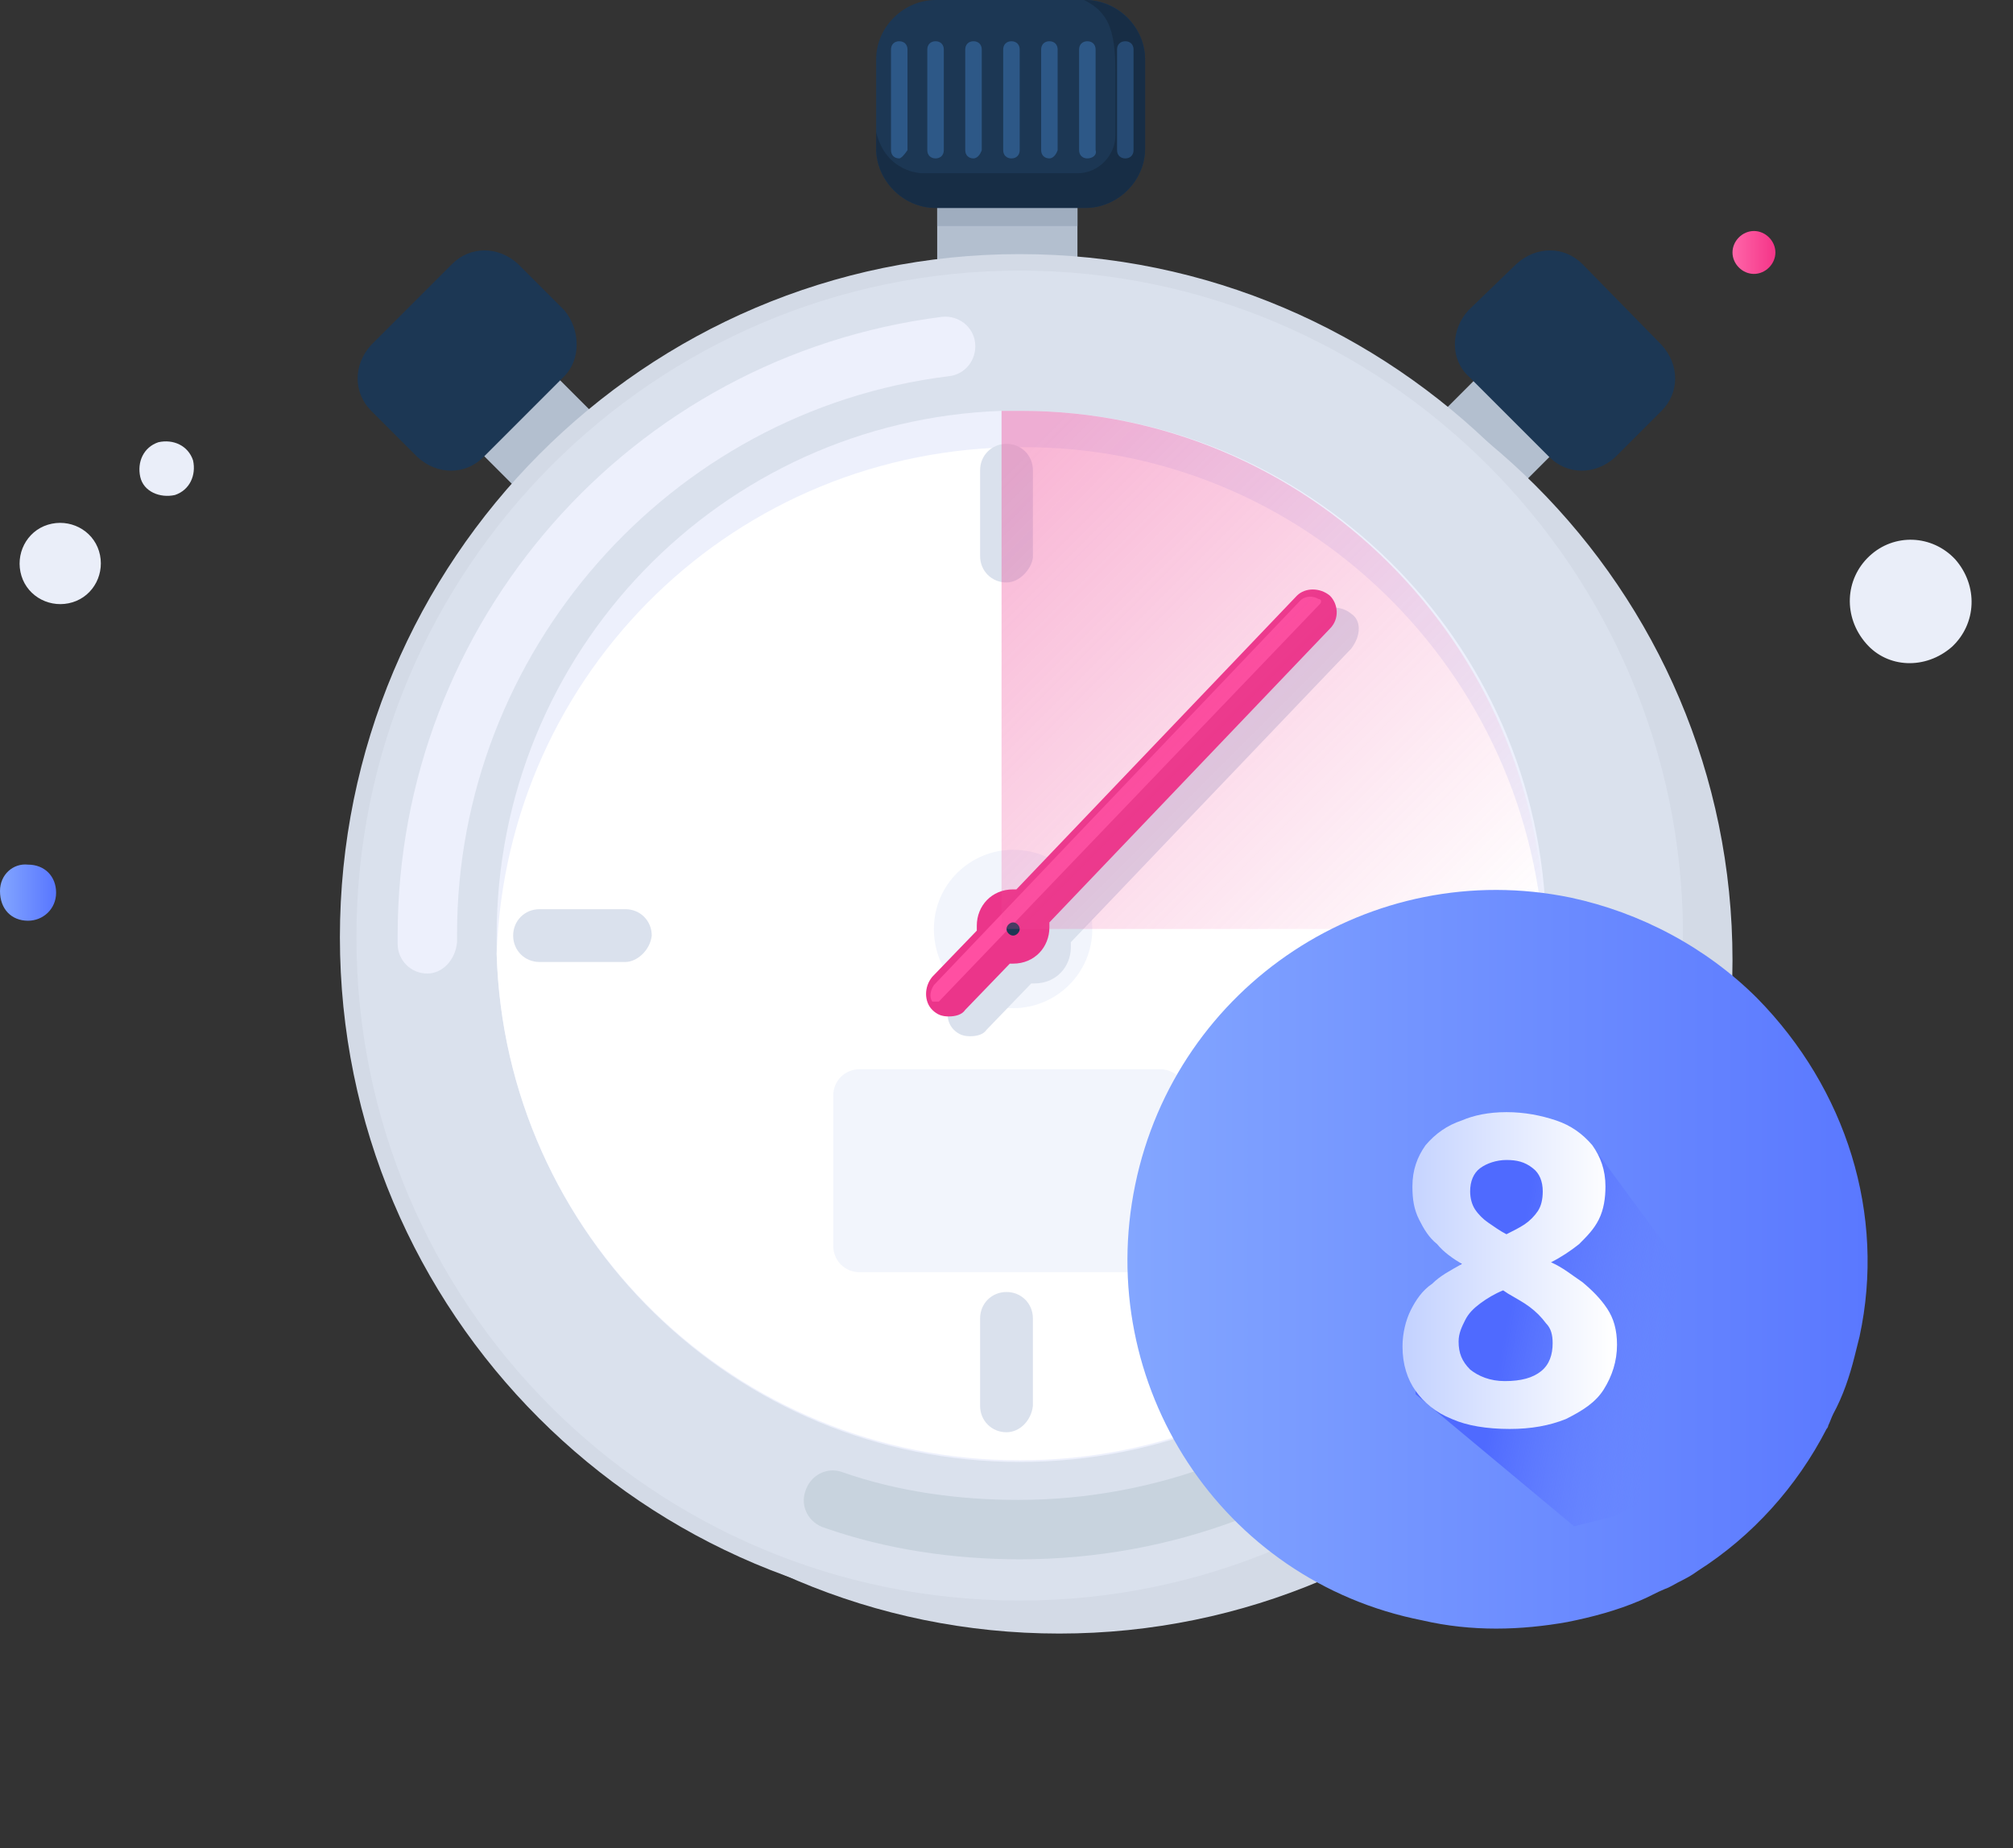 <svg xmlns="http://www.w3.org/2000/svg" xmlns:xlink="http://www.w3.org/1999/xlink" id="Layer_1" x="0px" y="0px" viewBox="0 0 122 112" style="enable-background:new 0 0 122 112;" xml:space="preserve"><rect x="0" y="0" width="122" height="112" fill="#333333" stroke="none"/><style type="text/css">	.st0{fill:#EAEEF9;}	.st1{fill:url(#SVGID_1_);}	.st2{fill:url(#SVGID_00000072986599404107674870000017039441676353572741_);}	.st3{fill:#B3BFCF;}	.st4{fill:#9FADBF;}	.st5{fill:#D3DAE6;}	.st6{fill:#DAE1ED;stroke:#D3DAE6;stroke-miterlimit:10;}	.st7{fill:#EDF0FC;}	.st8{fill:#C8D3DE;}	.st9{fill:#FFFFFF;}	.st10{fill:#F2F5FC;}	.st11{fill:#DAE1ED;}	.st12{fill:#EB358A;}	.st13{fill:#FF4FA2;}	.st14{fill:#1C3754;}	.st15{fill:#172D45;}	.st16{fill:#2D5887;}	.st17{opacity:0.7;fill:#2D5887;enable-background:new    ;}	.st18{opacity:0.4;fill:url(#SVGID_00000145748296142984755110000008418612122701078712_);enable-background:new    ;}	.st19{fill:url(#SVGID_00000026149101169403209330000003854256183196263852_);}	.st20{fill:url(#SVGID_00000061446436510158425040000017345211038941048197_);}	.st21{fill:url(#SVGID_00000006704325204267021210000017058450218434439320_);}</style><path class="st0" d="M4.4,36.5c1.3-0.4,2-1.8,1.6-3.1c-0.4-1.3-1.8-2-3.1-1.6c-1.3,0.4-2,1.8-1.6,3.1C1.7,36.2,3.1,36.9,4.4,36.5z"></path><path class="st0" d="M10.6,30c0.9-0.3,1.3-1.2,1.1-2.1c-0.3-0.9-1.2-1.3-2.1-1.1c-0.9,0.3-1.3,1.2-1.1,2.1S9.7,30.2,10.6,30z"></path><linearGradient id="SVGID_1_" gradientUnits="userSpaceOnUse" x1="0" y1="59.959" x2="3.252" y2="59.959" gradientTransform="matrix(1 0 0 -1 0 114)">	<stop offset="0" style="stop-color:#83A6FF"></stop>	<stop offset="1" style="stop-color:#5A78FF"></stop></linearGradient><path class="st1" d="M1.7,55.8c0.9,0,1.7-0.7,1.7-1.7c0-1-0.7-1.7-1.7-1.7C0.8,52.3,0,53,0,54C0,55.1,0.7,55.8,1.7,55.8z"></path><linearGradient id="SVGID_00000083808940688202353930000001736404860823638180_" gradientUnits="userSpaceOnUse" x1="104.969" y1="98.747" x2="107.508" y2="98.747" gradientTransform="matrix(1 0 0 -1 0 114)">	<stop offset="0" style="stop-color:#FF66A9"></stop>	<stop offset="1" style="stop-color:#F53689"></stop></linearGradient><path style="fill:url(#SVGID_00000083808940688202353930000001736404860823638180_);" d="M106.3,16.6c0.7,0,1.3-0.6,1.3-1.3 s-0.6-1.3-1.3-1.3c-0.7,0-1.3,0.6-1.3,1.3S105.6,16.6,106.3,16.6z"></path><path class="st0" d="M118.3,39.2c1.5-1.4,1.6-3.7,0.2-5.3c-1.4-1.5-3.7-1.6-5.2-0.2c-1.5,1.4-1.6,3.7-0.2,5.3 C114.4,40.5,116.7,40.6,118.3,39.2z"></path><path class="st3" d="M65.3,11.4h-8.5V17h8.5V11.4z"></path><path class="st4" d="M65.3,11.4h-8.5v2.3h8.5V11.4z"></path><path class="st3" d="M33.3,22.4l-4.6,4.6l3.3,3.3l4.6-4.6L33.3,22.4z"></path><path class="st3" d="M86.9,25.5l4.6,4.6l3-3l-4.6-4.6L86.9,25.5z"></path><path class="st5" d="M64.2,99C86.7,99,105,80.7,105,58.2c0-22.5-18.3-40.7-40.7-40.7S23.5,35.8,23.5,58.3C23.5,80.8,41.7,99,64.2,99 z"></path><path class="st6" d="M61.8,97.5c22.5,0,40.7-18.3,40.7-40.8c0-22.5-18.3-40.8-40.7-40.8S21.1,34.2,21.1,56.8 C21.1,79.3,39.3,97.5,61.8,97.5z"></path><path class="st7" d="M25.9,59c-1,0-1.8-0.8-1.8-1.8c0-0.2,0-0.4,0-0.5c0-19,14.1-35.1,33-37.5c1-0.1,1.9,0.6,2,1.6s-0.6,1.9-1.6,2 c-17,2.1-29.8,16.8-29.8,33.8c0,0.2,0,0.3,0,0.5C27.6,58.2,26.8,59,25.9,59z"></path><path class="st8" d="M61.8,94.5c-4,0-8.1-0.6-11.8-1.9c-1-0.3-1.5-1.3-1.2-2.2c0.3-1,1.3-1.5,2.2-1.2c3.4,1.2,7.1,1.7,10.7,1.7 c17,0,31.6-12.7,33.9-29.7c0.1-1,1-1.7,2-1.6c1,0.1,1.7,1,1.6,2c-1.2,9-5.6,17.3-12.4,23.3C79.9,91.2,71,94.5,61.8,94.5z"></path><path class="st7" d="M93.6,56.8c0,0.4,0,0.7,0,1.1C93,74.9,79.1,88.6,61.8,88.6S30.6,74.8,30.1,57.8c0-0.4,0-0.7,0-1.1 c0-17.2,13.6-31.2,30.6-31.8c0.4,0,0.8,0,1.2,0c17.4,0,31.5,13.9,31.8,31.2C93.6,56.4,93.6,56.6,93.6,56.8z"></path><path class="st9" d="M93.6,57.8C93,74.8,79.1,88.5,61.8,88.5S30.6,74.8,30.1,57.8c0.6-17.1,14.5-30.7,31.8-30.7 C79,27,93,40.7,93.6,57.8z"></path><path class="st10" d="M70.3,77.1H52.1c-0.9,0-1.6-0.7-1.6-1.6v-9.1c0-0.9,0.7-1.6,1.6-1.6h18.2c0.9,0,1.6,0.7,1.6,1.6v9.1 C71.8,76.4,71.1,77.1,70.3,77.1z"></path><path class="st11" d="M89.3,58.3h-5.2c-0.9,0-1.6-0.7-1.6-1.6c0-0.9,0.7-1.6,1.6-1.6h5.2c0.9,0,1.6,0.7,1.6,1.6 C90.9,57.6,90.2,58.3,89.3,58.3z"></path><path class="st11" d="M37.9,58.3h-5.2c-0.9,0-1.6-0.7-1.6-1.6c0-0.9,0.7-1.6,1.6-1.6h5.2c0.9,0,1.6,0.7,1.6,1.6 C39.4,57.6,38.6,58.3,37.9,58.3z"></path><path class="st11" d="M61,86.8c-0.9,0-1.6-0.7-1.6-1.6v-5.3c0-0.9,0.7-1.6,1.6-1.6c0.9,0,1.6,0.7,1.6,1.6v5.3 C62.5,86.1,61.8,86.8,61,86.8z"></path><path class="st11" d="M61,35.3c-0.9,0-1.6-0.7-1.6-1.6v-5.2c0-0.9,0.7-1.6,1.6-1.6c0.9,0,1.6,0.7,1.6,1.6v5.3 C62.5,34.5,61.8,35.3,61,35.3z"></path><path class="st10" d="M61.4,61.1c2.6,0,4.8-2.1,4.8-4.8c0-2.7-2.1-4.8-4.8-4.8c-2.6,0-4.8,2.1-4.8,4.8C56.6,59,58.7,61.1,61.4,61.1z "></path><path class="st11" d="M81.9,37.2c-0.6-0.5-1.5-0.5-2,0l-17,17.9c-0.1,0-0.1,0-0.2,0c-1.3,0-2.2,1-2.2,2.2c0,0.1,0,0.2,0,0.3 l-2.7,2.8c-0.5,0.6-0.5,1.5,0,2c0.3,0.3,0.6,0.4,1,0.4c0.4,0,0.8-0.1,1-0.4l2.7-2.8c0.1,0,0.2,0,0.2,0c1.3,0,2.2-1,2.2-2.2 c0-0.1,0-0.2,0-0.3l17-17.8C82.5,38.5,82.5,37.6,81.9,37.2z"></path><path class="st12" d="M80.6,36.1c-0.6-0.5-1.5-0.5-2,0L61.6,53.9c-0.1,0-0.1,0-0.2,0c-1.3,0-2.2,1-2.2,2.2c0,0.1,0,0.2,0,0.3 l-2.7,2.8c-0.5,0.6-0.5,1.5,0,2c0.3,0.3,0.6,0.4,1,0.4c0.4,0,0.8-0.1,1-0.4l2.7-2.8c0.1,0,0.2,0,0.2,0c1.3,0,2.2-1,2.2-2.2 c0-0.1,0-0.2,0-0.3l17-17.8C81.2,37.5,81.1,36.6,80.6,36.1z"></path><path class="st13" d="M80,36.6L56.9,60.7c-0.2,0-0.2,0-0.4,0c-0.2-0.3-0.1-0.7,0.1-1l22.2-23.3c0.3-0.3,0.8-0.3,1.1-0.1 C80.1,36.3,80.1,36.5,80,36.6z"></path><path class="st14" d="M69.4,3.6V9c0,2-1.7,3.6-3.6,3.6h-9.1c-2,0-3.6-1.7-3.6-3.6V3.6c0-2,1.7-3.6,3.6-3.6h9.1 C67.8,0,69.4,1.7,69.4,3.6z"></path><path class="st15" d="M69.4,3.6V9c0,2-1.7,3.6-3.6,3.6h-9.1c-2,0-3.6-1.7-3.6-3.6V8c0.6,2.5,2.8,2.5,2.8,2.5h9.4 c1.3,0,2.3-1.1,2.3-2.3V4.3c0-2.6-0.5-3.6-1.9-4.3C67.8,0,69.4,1.7,69.4,3.6z"></path><path class="st16" d="M54.5,9.6c-0.3,0-0.5-0.2-0.5-0.5V3c0-0.3,0.2-0.5,0.5-0.5S55,2.7,55,3v6.1C54.8,9.4,54.6,9.6,54.5,9.6z"></path><path class="st16" d="M56.7,9.6c-0.3,0-0.5-0.2-0.5-0.5V3c0-0.3,0.2-0.5,0.5-0.5c0.3,0,0.5,0.2,0.5,0.5v6.1 C57.2,9.4,57,9.6,56.7,9.6z"></path><path class="st16" d="M59,9.6c-0.3,0-0.5-0.2-0.5-0.5V3c0-0.3,0.2-0.5,0.5-0.5s0.5,0.2,0.5,0.5v6.1C59.4,9.4,59.2,9.6,59,9.6z"></path><path class="st16" d="M61.3,9.6c-0.3,0-0.5-0.2-0.5-0.5V3c0-0.3,0.2-0.5,0.5-0.5c0.3,0,0.5,0.2,0.5,0.5v6.1 C61.8,9.4,61.6,9.6,61.3,9.6z"></path><path class="st16" d="M63.6,9.6c-0.3,0-0.5-0.2-0.5-0.5V3c0-0.3,0.2-0.5,0.5-0.5c0.3,0,0.5,0.2,0.5,0.5v6.1 C64,9.4,63.8,9.6,63.6,9.6z"></path><path class="st16" d="M65.9,9.6c-0.3,0-0.5-0.2-0.5-0.5V3c0-0.3,0.2-0.5,0.5-0.5c0.3,0,0.5,0.2,0.5,0.5v6.1 C66.5,9.4,66.2,9.6,65.9,9.6z"></path><path class="st17" d="M68.2,9.6c-0.3,0-0.5-0.2-0.5-0.5V3c0-0.3,0.2-0.5,0.5-0.5s0.5,0.2,0.5,0.5v6.1C68.7,9.4,68.5,9.6,68.2,9.6z"></path><path class="st14" d="M34.2,22.8l-4.9,4.9c-1.1,1.1-2.8,1.1-4,0l-2.8-2.8c-1.1-1.1-1.1-2.8,0-4l4.9-4.9c1.1-1.1,2.8-1.1,4,0l2.8,2.8 C35.2,20,35.2,21.8,34.2,22.8z"></path><path class="st14" d="M89,22.8l4.9,4.9c1.1,1.1,2.8,1.1,4,0l2.8-2.8c1.1-1.1,1.1-2.8,0-4L95.9,16c-1.1-1.1-2.8-1.1-4,0L89,18.8 C87.9,20,87.9,21.8,89,22.8z"></path><path class="st14" d="M61.4,56.7c0.2,0,0.4-0.2,0.4-0.4s-0.2-0.4-0.4-0.4c-0.2,0-0.4,0.2-0.4,0.4S61.2,56.7,61.4,56.7z"></path><linearGradient id="SVGID_00000102518257111361821800000011460470426874597815_" gradientUnits="userSpaceOnUse" x1="58.407" y1="82.804" x2="87.814" y2="53.431" gradientTransform="matrix(1 0 0 -1 0 114)">	<stop offset="0" style="stop-color:#EF4896"></stop>	<stop offset="1" style="stop-color:#F14D9A;stop-opacity:0"></stop></linearGradient><path style="opacity:0.4;fill:url(#SVGID_00000102518257111361821800000011460470426874597815_);enable-background:new    ;" d=" M93.6,56.3H60.7V24.9c0.4,0,0.8,0,1.2,0C79.2,24.9,93.3,38.9,93.6,56.3z"></path><g>			<linearGradient id="SVGID_00000180332882442763596980000011477549180748453304_" gradientUnits="userSpaceOnUse" x1="68.312" y1="37.612" x2="113.107" y2="37.612" gradientTransform="matrix(1 0 0 -1 0 114)">		<stop offset="0" style="stop-color:#83A6FF"></stop>		<stop offset="1" style="stop-color:#5A78FF"></stop>	</linearGradient>	<path style="fill:url(#SVGID_00000180332882442763596980000011477549180748453304_);" d="M112.7,81c-0.1,0.4-0.2,0.8-0.3,1.2  c-0.3,1.2-0.7,2.4-1.3,3.5c-0.1,0.2-0.2,0.5-0.3,0.7c0,0.1-0.1,0.2-0.1,0.2c-1.8,3.5-4.5,6.5-7.8,8.6c-0.4,0.3-0.8,0.5-1.2,0.7  c-0.2,0.1-0.5,0.3-0.8,0.4c-0.5,0.2-1,0.5-1.5,0.7c-1.4,0.6-2.9,1-4.4,1.3c-2.8,0.5-5.8,0.6-8.8-0.1C74,95.8,66.3,83.9,68.8,71.8  c2.5-12.1,14.3-19.9,26.4-17.4c4.2,0.9,8.2,3,11.3,6.1C111.9,66,114.3,73.6,112.7,81z"></path></g><linearGradient id="SVGID_00000037681786831141617820000013470736227503726262_" gradientUnits="userSpaceOnUse" x1="92.452" y1="73.583" x2="99.636" y2="80.755" gradientTransform="matrix(0.79 -0.536 0.549 0.809 -22.09 70.001)">	<stop offset="0" style="stop-color:#4F6AFF"></stop>	<stop offset="1" style="stop-color:#657EFF;stop-opacity:0"></stop></linearGradient><polygon style="fill:url(#SVGID_00000037681786831141617820000013470736227503726262_);" points="106.1,82.5 106.1,84.8 104.1,87.8  101.2,90.1 97.8,91.9 95.4,92.5 85.8,84.5 85.5,79.5 88.5,76.8 89,69.6 96.4,69.3 "></polygon><g>			<linearGradient id="SVGID_00000044150518167064857760000011919824963052382091_" gradientUnits="userSpaceOnUse" x1="84.756" y1="76.916" x2="97.781" y2="76.916">		<stop offset="1.132080e-02" style="stop-color:#C2D1FF"></stop>		<stop offset="1" style="stop-color:#FFFFFF"></stop>	</linearGradient>	<path style="fill:url(#SVGID_00000044150518167064857760000011919824963052382091_);" d="M91.3,67.4c1.1,0,2.1,0.2,3,0.5  s1.6,0.8,2.2,1.5c0.5,0.7,0.8,1.5,0.8,2.5c0,0.7-0.1,1.4-0.4,2s-0.7,1-1.2,1.5c-0.5,0.4-1.1,0.8-1.7,1.1c0.7,0.3,1.3,0.8,1.9,1.2  c0.6,0.5,1.1,1,1.5,1.6c0.4,0.6,0.6,1.3,0.6,2.2c0,1-0.3,1.9-0.8,2.7c-0.5,0.8-1.3,1.3-2.3,1.8c-1,0.4-2.1,0.6-3.4,0.6  c-1.4,0-2.6-0.2-3.5-0.6c-1-0.4-1.7-1-2.2-1.7c-0.5-0.7-0.8-1.6-0.8-2.7c0-0.8,0.2-1.6,0.5-2.2c0.3-0.6,0.7-1.2,1.3-1.6  c0.5-0.5,1.1-0.8,1.8-1.2c-0.5-0.3-1.1-0.7-1.5-1.2c-0.5-0.4-0.8-0.9-1.1-1.5c-0.3-0.6-0.4-1.2-0.4-2c0-1,0.3-1.8,0.8-2.5  c0.6-0.7,1.3-1.2,2.2-1.5C89.3,67.6,90.2,67.4,91.3,67.4z M88.4,81.3c0,0.7,0.2,1.2,0.7,1.7c0.5,0.4,1.2,0.7,2.1,0.7  c1,0,1.7-0.2,2.2-0.6s0.7-1,0.7-1.7c0-0.5-0.1-0.9-0.4-1.2c-0.3-0.4-0.6-0.7-1-1c-0.4-0.3-0.8-0.5-1.3-0.8l-0.3-0.2  c-0.5,0.2-1,0.5-1.4,0.8c-0.4,0.3-0.7,0.6-0.9,1S88.4,80.8,88.4,81.3z M91.3,70.3c-0.6,0-1.2,0.2-1.6,0.5c-0.4,0.3-0.6,0.8-0.6,1.4  c0,0.4,0.1,0.8,0.3,1.1c0.2,0.3,0.5,0.6,0.8,0.8c0.3,0.2,0.7,0.5,1.1,0.7c0.4-0.2,0.8-0.4,1.1-0.6c0.3-0.2,0.6-0.5,0.8-0.8  c0.2-0.3,0.3-0.7,0.3-1.2c0-0.6-0.2-1.1-0.6-1.4C92.4,70.4,91.9,70.3,91.3,70.3z"></path></g></svg>